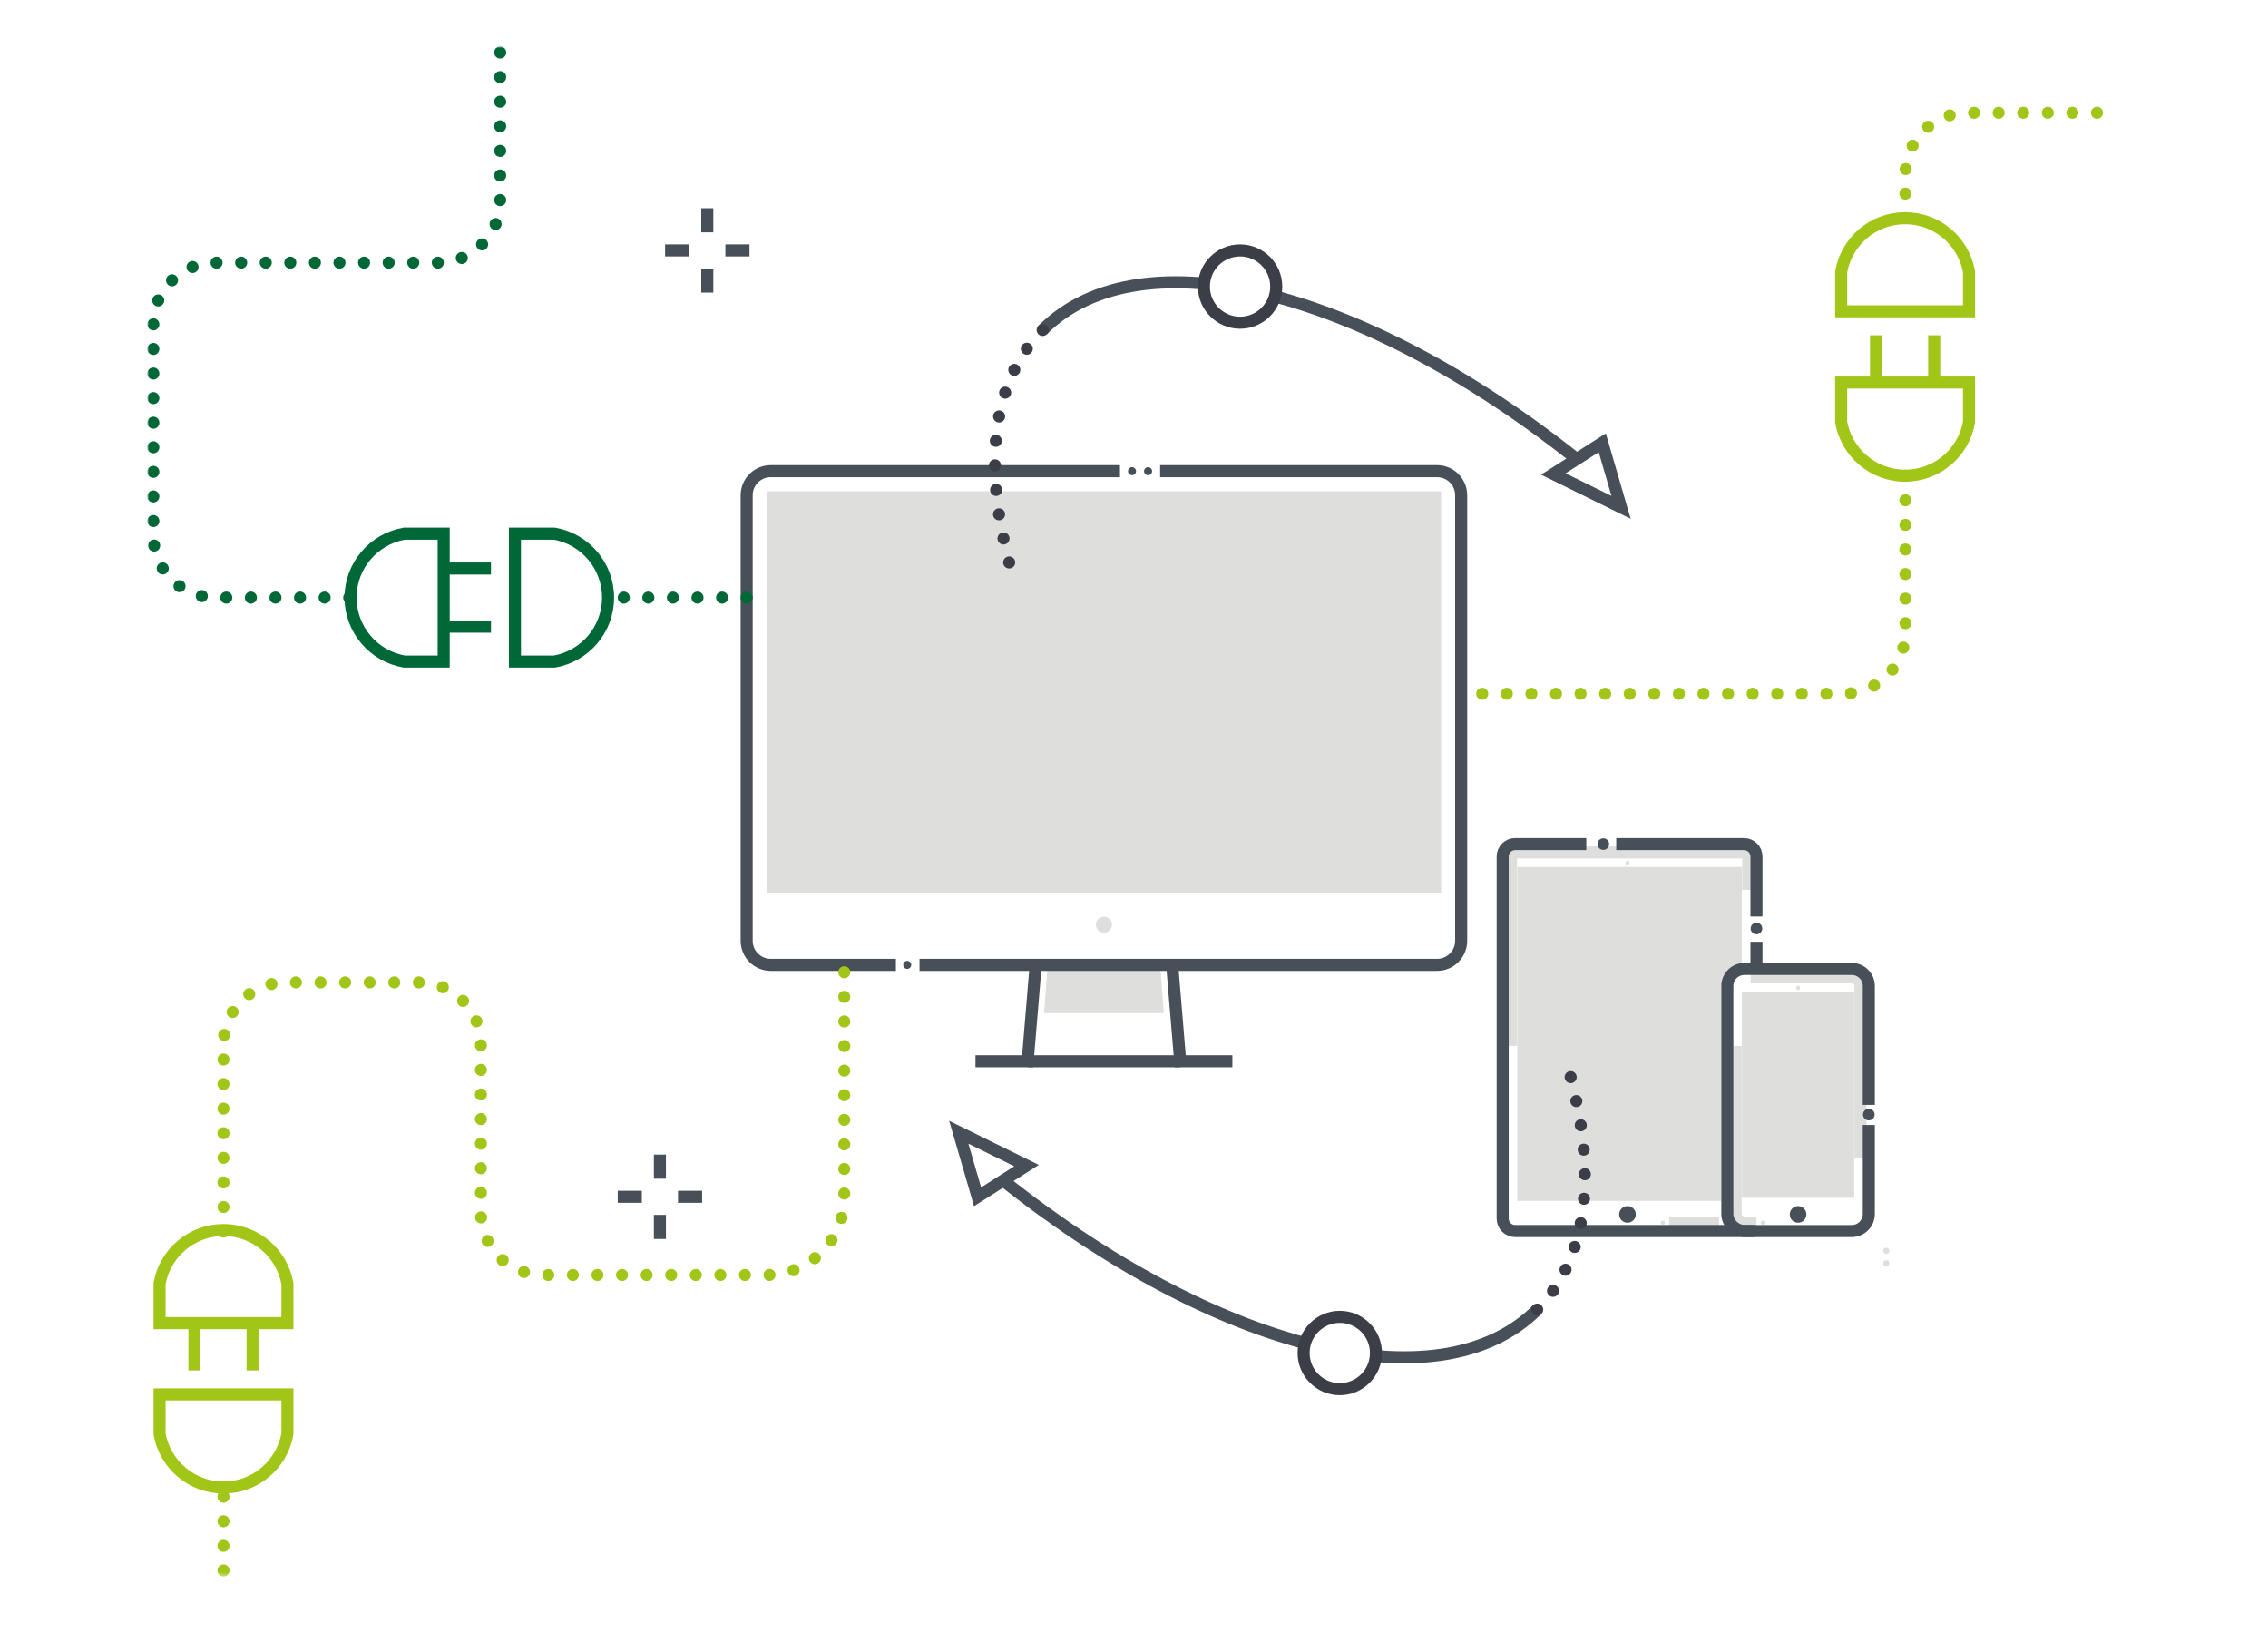 <svg xmlns="http://www.w3.org/2000/svg" xmlns:xlink="http://www.w3.org/1999/xlink" width="585" height="421" viewBox="0 0 585 421" version="1.1">
    <title>Group 2</title>
    <defs>
        <polygon id="path-1" points="0 394.63 509.592 394.63 509.592 0 0 0"/>
    </defs>
    <g id="Desktop" stroke="none" stroke-width="1" fill="none" fill-rule="evenodd">
        <g id="MB-Website---Learn_Intergations" transform="translate(-719, -1464)">
            <g id="Group-2" transform="translate(719, 1464)">
                <rect id="Section-Background-Copy-3" fill="#FFFFFF" fill-rule="nonzero" x="0" y="0" width="585" height="421"/>
                <g id="Group-75" transform="translate(38, 12)">
                    <path d="M405.936,243.218 C405.936,240.033 408.29,237.406 411.302,237.075 L411.302,211.645 L353.353,211.645 L353.353,297.763 L405.936,297.763 L405.936,243.218 Z" id="Fill-1" fill="#DEDEDD"/>
                    <line x1="405.4" y1="303.393" x2="392.522" y2="303.393" id="Stroke-3" stroke="#DEDEDD" stroke-width="3.109"/>
                    <path d="M351.743,257.776 L351.743,208.959 C351.743,208.366 352.224,207.885 352.817,207.885 L411.839,207.885 C412.432,207.885 412.911,208.366 412.911,208.959 L412.911,217.547" id="Stroke-5" stroke="#DEDEDD" stroke-width="3.109"/>
                    <mask id="mask-2" fill="white">
                        <use xlink:href="#path-1"/>
                    </mask>
                    <g id="Clip-8"/>
                    <polygon id="Fill-7" fill="#DEDEDD" mask="url(#mask-2)" points="411.302 296.98 440.276 296.98 440.276 243.839 411.302 243.839"/>
                    <path d="M427.935,301.247 C427.935,302.433 426.974,303.392 425.789,303.392 C424.604,303.392 423.643,302.433 423.643,301.247 C423.643,300.06 424.604,299.101 425.789,299.101 C426.974,299.101 427.935,300.06 427.935,301.247" id="Fill-9" fill="#475059" mask="url(#mask-2)"/>
                    <path d="M409.692,257.789 L409.692,301.147 C409.692,302.346 410.83,303.397 412.126,303.397 L415.058,303.397" id="Stroke-10" stroke="#DEDEDD" stroke-width="3.109" mask="url(#mask-2)"/>
                    <path d="M441.885,286.764 L441.885,242.333 C441.885,241.092 440.876,240.083 439.635,240.083 L413.557,240.083" id="Stroke-11" stroke="#DEDEDD" stroke-width="3.109" mask="url(#mask-2)"/>
                    <path d="M426.325,242.836 C426.325,243.132 426.086,243.372 425.788,243.372 C425.493,243.372 425.252,243.132 425.252,242.836 C425.252,242.539 425.493,242.299 425.788,242.299 C426.086,242.299 426.325,242.539 426.325,242.836" id="Fill-12" fill="#DEDEDD" mask="url(#mask-2)"/>
                    <path d="M377.055,205.739 C377.055,206.568 376.383,207.239 375.554,207.239 C374.726,207.239 374.055,206.568 374.055,205.739 C374.055,204.911 374.726,204.239 375.554,204.239 C376.383,204.239 377.055,204.911 377.055,205.739" id="Fill-13" fill="#475059" mask="url(#mask-2)"/>
                    <path d="M445.532,275.503 C445.532,276.331 444.861,277.003 444.032,277.003 C443.204,277.003 442.532,276.331 442.532,275.503 C442.532,274.674 443.204,274.003 444.032,274.003 C444.861,274.003 445.532,274.674 445.532,275.503" id="Fill-14" fill="#475059" mask="url(#mask-2)"/>
                    <path d="M449.358,310.645 C449.358,311.089 448.998,311.451 448.552,311.451 C448.108,311.451 447.747,311.089 447.747,310.645 C447.747,310.2 448.108,309.839 448.552,309.839 C448.998,309.839 449.358,310.2 449.358,310.645" id="Fill-15" fill="#DEDEDD" mask="url(#mask-2)"/>
                    <path d="M449.358,313.868 C449.358,314.313 448.998,314.674 448.552,314.674 C448.108,314.674 447.747,314.313 447.747,313.868 C447.747,313.423 448.108,313.062 448.552,313.062 C448.998,313.062 449.358,313.423 449.358,313.868" id="Fill-16" fill="#DEDEDD" mask="url(#mask-2)"/>
                    <path d="M415.058,236.328 L415.058,230.92 M415.058,224.423 L415.058,208.959 C415.058,207.181 413.617,205.739 411.838,205.739 L378.888,205.739 M371.165,205.739 L352.817,205.739 C351.038,205.739 349.597,207.181 349.597,208.959 L349.597,302.32 C349.597,304.098 351.038,305.54 352.817,305.54 L414.471,305.54" id="Stroke-17" stroke="#475059" stroke-width="3.109" mask="url(#mask-2)"/>
                    <path d="M383.937,301.247 C383.937,302.433 382.976,303.392 381.791,303.392 C380.606,303.392 379.645,302.433 379.645,301.247 C379.645,300.06 380.606,299.101 381.791,299.101 C382.976,299.101 383.937,300.06 383.937,301.247" id="Fill-18" fill="#475059" mask="url(#mask-2)"/>
                    <path d="M391.449,303.393 C391.449,303.689 391.209,303.929 390.913,303.929 C390.615,303.929 390.375,303.689 390.375,303.393 C390.375,303.097 390.615,302.857 390.913,302.857 C391.209,302.857 391.449,303.097 391.449,303.393" id="Fill-19" fill="#DEDEDD" mask="url(#mask-2)"/>
                    <path d="M382.327,210.573 C382.327,210.869 382.087,211.109 381.791,211.109 C381.495,211.109 381.255,210.869 381.255,210.573 C381.255,210.276 381.495,210.036 381.791,210.036 C382.087,210.036 382.327,210.276 382.327,210.573" id="Fill-20" fill="#DEDEDD" mask="url(#mask-2)"/>
                    <path d="M417.203,303.397 C417.203,303.694 416.963,303.934 416.667,303.934 C416.37,303.934 416.13,303.694 416.13,303.397 C416.13,303.101 416.37,302.861 416.667,302.861 C416.963,302.861 417.203,303.101 417.203,303.397" id="Fill-21" fill="#DEDEDD" mask="url(#mask-2)"/>
                    <polygon id="Stroke-22" stroke="#475059" stroke-width="3.109" mask="url(#mask-2)" points="226.785 288.653 209.308 280.049 214.154 296.703"/>
                    <path d="M358.496,325.805 C333.076,351.226 275.18,335.91 220.514,292.304" id="Stroke-23" stroke="#475059" stroke-width="3.109" mask="url(#mask-2)"/>
                    <line x1="358.496" y1="325.805" x2="358.496" y2="325.805" id="Stroke-24" stroke="#3B3E47" stroke-width="3.109" stroke-linecap="round" stroke-linejoin="round" mask="url(#mask-2)"/>
                    <path d="M362.58,320.965 C371.524,308.343 372.963,290.024 367.906,268.908" id="Stroke-25" stroke="#3B3E47" stroke-width="3.109" stroke-linecap="round" stroke-linejoin="round" stroke-dasharray="0,6.341" mask="url(#mask-2)"/>
                    <line x1="367.129" y1="265.834" x2="367.129" y2="265.834" id="Stroke-26" stroke="#3B3E47" stroke-width="3.109" stroke-linecap="round" stroke-linejoin="round" mask="url(#mask-2)"/>
                    <path d="M298.25,336.997 C298.25,331.846 302.427,327.668 307.579,327.668 C312.73,327.668 316.907,331.846 316.907,336.997 C316.907,342.149 312.73,346.325 307.579,346.325 C302.427,346.325 298.25,342.149 298.25,336.997" id="Fill-27" fill="#FFFFFF" mask="url(#mask-2)"/>
                    <path d="M298.25,336.997 C298.25,331.846 302.427,327.668 307.579,327.668 C312.73,327.668 316.907,331.846 316.907,336.997 C316.907,342.149 312.73,346.325 307.579,346.325 C302.427,346.325 298.25,342.149 298.25,336.997 Z" id="Stroke-28" stroke="#3B3E47" stroke-width="3.109" mask="url(#mask-2)"/>
                    <polygon id="Fill-29" fill="#DEDEDD" mask="url(#mask-2)" points="262.198 249.314 261.24 236.89 232.25 236.89 231.291 249.314"/>
                    <path d="M193.088,236.881 L160.808,236.881 C157.377,236.881 154.595,234.1 154.595,230.669 L154.595,115.75 C154.595,112.319 157.377,109.538 160.808,109.538 L250.88,109.538" id="Stroke-30" stroke="#475059" stroke-width="3.109" mask="url(#mask-2)"/>
                    <path d="M261.24,109.538 L332.681,109.538 C336.112,109.538 338.893,112.32 338.893,115.751 L338.893,230.669 C338.893,234.101 336.112,236.881 332.681,236.881 L199.177,236.881" id="Stroke-31" stroke="#475059" stroke-width="3.109" mask="url(#mask-2)"/>
                    <polygon id="Fill-32" fill="#DEDEDD" mask="url(#mask-2)" points="159.773 218.252 333.716 218.252 333.716 114.723 159.773 114.723"/>
                    <polyline id="Stroke-33" stroke="#475059" stroke-width="3.109" mask="url(#mask-2)" points="264.346 236.89 266.416 261.743 279.876 261.743"/>
                    <polyline id="Stroke-34" stroke="#475059" stroke-width="3.109" mask="url(#mask-2)" points="229.143 236.89 227.072 261.743 213.612 261.743"/>
                    <line x1="227.072" y1="261.743" x2="266.417" y2="261.743" id="Stroke-35" stroke="#475059" stroke-width="3.109" mask="url(#mask-2)"/>
                    <path d="M248.815,226.536 C248.815,227.68 247.888,228.607 246.745,228.607 C245.601,228.607 244.673,227.68 244.673,226.536 C244.673,225.392 245.601,224.466 246.745,224.466 C247.888,224.466 248.815,225.392 248.815,226.536" id="Fill-36" fill="#DEDEDD" mask="url(#mask-2)"/>
                    <path d="M197.046,236.89 C197.046,237.461 196.582,237.925 196.011,237.925 C195.439,237.925 194.975,237.461 194.975,236.89 C194.975,236.318 195.439,235.854 196.011,235.854 C196.582,235.854 197.046,236.318 197.046,236.89" id="Fill-37" fill="#475059" mask="url(#mask-2)"/>
                    <path d="M255.028,109.538 C255.028,110.109 254.564,110.573 253.992,110.573 C253.421,110.573 252.957,110.109 252.957,109.538 C252.957,108.966 253.421,108.502 253.992,108.502 C254.564,108.502 255.028,108.966 255.028,109.538" id="Fill-38" fill="#475059" mask="url(#mask-2)"/>
                    <path d="M259.168,109.538 C259.168,110.109 258.705,110.573 258.133,110.573 C257.562,110.573 257.098,110.109 257.098,109.538 C257.098,108.966 257.562,108.502 258.133,108.502 C258.705,108.502 259.168,108.966 259.168,109.538" id="Fill-39" fill="#475059" mask="url(#mask-2)"/>
                    <path d="M453.473,110.706 L453.473,150.948 C453.473,159.786 446.309,166.948 437.473,166.948 L338.893,166.948" id="Stroke-40" stroke="#A2C617" stroke-width="3.109" stroke-linecap="round" stroke-linejoin="round" stroke-dasharray="0,6.341" mask="url(#mask-2)"/>
                    <path d="M453.473,44.282 L453.473,33.083 C453.473,24.246 460.636,17.083 469.473,17.083 L508.037,17.083" id="Stroke-41" stroke="#A2C617" stroke-width="3.109" stroke-linecap="round" stroke-linejoin="round" stroke-dasharray="0,6.341" mask="url(#mask-2)"/>
                    <path d="M469.887,96.882 C468.495,104.736 461.651,110.705 453.397,110.705 C445.144,110.705 438.299,104.736 436.907,96.882 L436.907,86.682 L469.887,86.682 L469.887,96.882 Z" id="Stroke-42" stroke="#A2C617" stroke-width="3.109" mask="url(#mask-2)"/>
                    <path d="M436.907,58.106 C438.3,50.252 445.144,44.282 453.397,44.282 C461.651,44.282 468.496,50.252 469.887,58.106 L469.887,68.306 L436.907,68.306 L436.907,58.106 Z" id="Stroke-43" stroke="#A2C617" stroke-width="3.109" mask="url(#mask-2)"/>
                    <line x1="445.897" y1="74.482" x2="445.897" y2="86.682" id="Stroke-44" stroke="#A2C617" stroke-width="3.109" mask="url(#mask-2)"/>
                    <line x1="460.897" y1="74.482" x2="460.897" y2="86.682" id="Stroke-45" stroke="#A2C617" stroke-width="3.109" mask="url(#mask-2)"/>
                    <path d="M19.648,305.675 L19.648,257.41 C19.648,248.574 26.812,241.41 35.648,241.41 L70.048,241.41 C78.885,241.41 86.048,248.574 86.048,257.41 L86.048,300.875 C86.048,309.711 93.211,316.875 102.048,316.875 L159.773,316.875 C170.818,316.875 179.773,307.921 179.773,296.875 L179.773,236.89" id="Stroke-46" stroke="#A2C617" stroke-width="3.109" stroke-linecap="round" stroke-linejoin="round" stroke-dasharray="0,6.341" mask="url(#mask-2)"/>
                    <line x1="19.648" y1="393.076" x2="19.648" y2="371.699" id="Stroke-47" stroke="#A2C617" stroke-width="3.109" stroke-linecap="round" stroke-linejoin="round" stroke-dasharray="0,6.341" mask="url(#mask-2)"/>
                    <path d="M91.019,1.555 L91.019,39.746 C91.019,48.583 83.856,55.746 75.019,55.746 L17.555,55.746 C8.718,55.746 1.555,62.91 1.555,71.746 L1.555,126.147 C1.555,134.984 8.718,142.147 17.555,142.147 L52.82,142.147" id="Stroke-48" stroke="#006837" stroke-width="3.109" stroke-linecap="round" stroke-linejoin="round" stroke-dasharray="0,6.341" mask="url(#mask-2)"/>
                    <line x1="154.595" y1="142.147" x2="118.843" y2="142.147" id="Stroke-49" stroke="#006837" stroke-width="3.109" stroke-linecap="round" stroke-linejoin="round" stroke-dasharray="0,6.341" mask="url(#mask-2)"/>
                    <polygon id="Stroke-50" stroke="#475059" stroke-width="3.109" mask="url(#mask-2)" points="362.654 110.264 380.131 118.868 375.285 102.214"/>
                    <path d="M230.941,73.112 C256.362,47.691 314.257,63.007 368.924,106.613" id="Stroke-51" stroke="#475059" stroke-width="3.109" mask="url(#mask-2)"/>
                    <line x1="230.941" y1="73.112" x2="230.941" y2="73.112" id="Stroke-52" stroke="#3B3E47" stroke-width="3.109" stroke-linecap="round" stroke-linejoin="round" mask="url(#mask-2)"/>
                    <path d="M226.858,77.953 C217.914,90.574 216.475,108.893 221.532,130.009" id="Stroke-53" stroke="#3B3E47" stroke-width="3.109" stroke-linecap="round" stroke-linejoin="round" stroke-dasharray="0,6.341" mask="url(#mask-2)"/>
                    <line x1="222.308" y1="133.083" x2="222.308" y2="133.083" id="Stroke-54" stroke="#3B3E47" stroke-width="3.109" stroke-linecap="round" stroke-linejoin="round" mask="url(#mask-2)"/>
                    <path d="M291.187,61.92 C291.187,67.072 287.011,71.248 281.859,71.248 C276.708,71.248 272.531,67.072 272.531,61.92 C272.531,56.768 276.708,52.592 281.859,52.592 C287.011,52.592 291.187,56.768 291.187,61.92" id="Fill-55" fill="#FFFFFF" mask="url(#mask-2)"/>
                    <path d="M291.187,61.92 C291.187,67.072 287.011,71.248 281.859,71.248 C276.708,71.248 272.531,67.072 272.531,61.92 C272.531,56.768 276.708,52.592 281.859,52.592 C287.011,52.592 291.187,56.768 291.187,61.92 Z" id="Stroke-56" stroke="#3B3E47" stroke-width="3.109" mask="url(#mask-2)"/>
                    <line x1="144.44" y1="41.708" x2="144.44" y2="47.928" id="Stroke-57" stroke="#475059" stroke-width="3.109" mask="url(#mask-2)"/>
                    <line x1="144.44" y1="57.256" x2="144.44" y2="63.475" id="Stroke-58" stroke="#475059" stroke-width="3.109" mask="url(#mask-2)"/>
                    <line x1="155.323" y1="52.592" x2="149.104" y2="52.592" id="Stroke-59" stroke="#475059" stroke-width="3.109" mask="url(#mask-2)"/>
                    <line x1="139.775" y1="52.592" x2="133.556" y2="52.592" id="Stroke-60" stroke="#475059" stroke-width="3.109" mask="url(#mask-2)"/>
                    <line x1="132.219" y1="285.82" x2="132.219" y2="292.039" id="Stroke-61" stroke="#475059" stroke-width="3.109" mask="url(#mask-2)"/>
                    <line x1="132.219" y1="301.367" x2="132.219" y2="307.586" id="Stroke-62" stroke="#475059" stroke-width="3.109" mask="url(#mask-2)"/>
                    <line x1="143.102" y1="296.703" x2="136.883" y2="296.703" id="Stroke-63" stroke="#475059" stroke-width="3.109" mask="url(#mask-2)"/>
                    <line x1="127.555" y1="296.703" x2="121.336" y2="296.703" id="Stroke-64" stroke="#475059" stroke-width="3.109" mask="url(#mask-2)"/>
                    <path d="M444.032,272.999 L444.032,242.333 C444.032,239.904 442.064,237.937 439.636,237.937 L411.942,237.937 C409.514,237.937 407.546,239.904 407.546,242.333 L407.546,301.146 C407.546,303.574 409.698,305.543 412.126,305.543 L439.636,305.543 C442.064,305.543 444.032,303.574 444.032,301.146 L444.032,278.179" id="Stroke-65" stroke="#475059" stroke-width="3.109" mask="url(#mask-2)"/>
                    <path d="M416.558,227.503 C416.558,228.331 415.886,229.003 415.058,229.003 C414.229,229.003 413.558,228.331 413.558,227.503 C413.558,226.674 414.229,226.003 415.058,226.003 C415.886,226.003 416.558,226.674 416.558,227.503" id="Fill-66" fill="#475059" mask="url(#mask-2)"/>
                    <path d="M36.138,319.099 C34.746,311.245 27.902,305.275 19.648,305.275 C11.395,305.275 4.55,311.245 3.158,319.099 L3.158,329.299 L36.138,329.299 L36.138,319.099 Z" id="Stroke-67" stroke="#A2C617" stroke-width="3.109" mask="url(#mask-2)"/>
                    <path d="M3.158,357.875 C4.551,365.729 11.395,371.698 19.648,371.698 C27.901,371.698 34.746,365.729 36.138,357.875 L36.138,347.675 L3.158,347.675 L3.158,357.875 Z" id="Stroke-68" stroke="#A2C617" stroke-width="3.109" mask="url(#mask-2)"/>
                    <line x1="12.148" y1="341.499" x2="12.148" y2="329.299" id="Stroke-69" stroke="#A2C617" stroke-width="3.109" mask="url(#mask-2)"/>
                    <line x1="27.148" y1="341.499" x2="27.148" y2="329.299" id="Stroke-70" stroke="#A2C617" stroke-width="3.109" mask="url(#mask-2)"/>
                    <path d="M66.243,125.657 C58.389,127.05 52.419,133.893 52.419,142.147 C52.419,150.401 58.389,157.246 66.243,158.637 L76.442,158.637 L76.442,125.657 L66.243,125.657 Z" id="Stroke-71" stroke="#006837" stroke-width="3.109" mask="url(#mask-2)"/>
                    <path d="M105.019,158.637 C112.873,157.244 118.843,150.401 118.843,142.147 C118.843,133.893 112.873,127.048 105.019,125.657 L94.82,125.657 L94.82,158.637 L105.019,158.637 Z" id="Stroke-72" stroke="#006837" stroke-width="3.109" mask="url(#mask-2)"/>
                    <line x1="88.643" y1="149.647" x2="76.443" y2="149.647" id="Stroke-73" stroke="#006837" stroke-width="3.109" mask="url(#mask-2)"/>
                    <line x1="88.643" y1="134.647" x2="76.443" y2="134.647" id="Stroke-74" stroke="#006837" stroke-width="3.109" mask="url(#mask-2)"/>
                </g>
            </g>
        </g>
    </g>
</svg>
